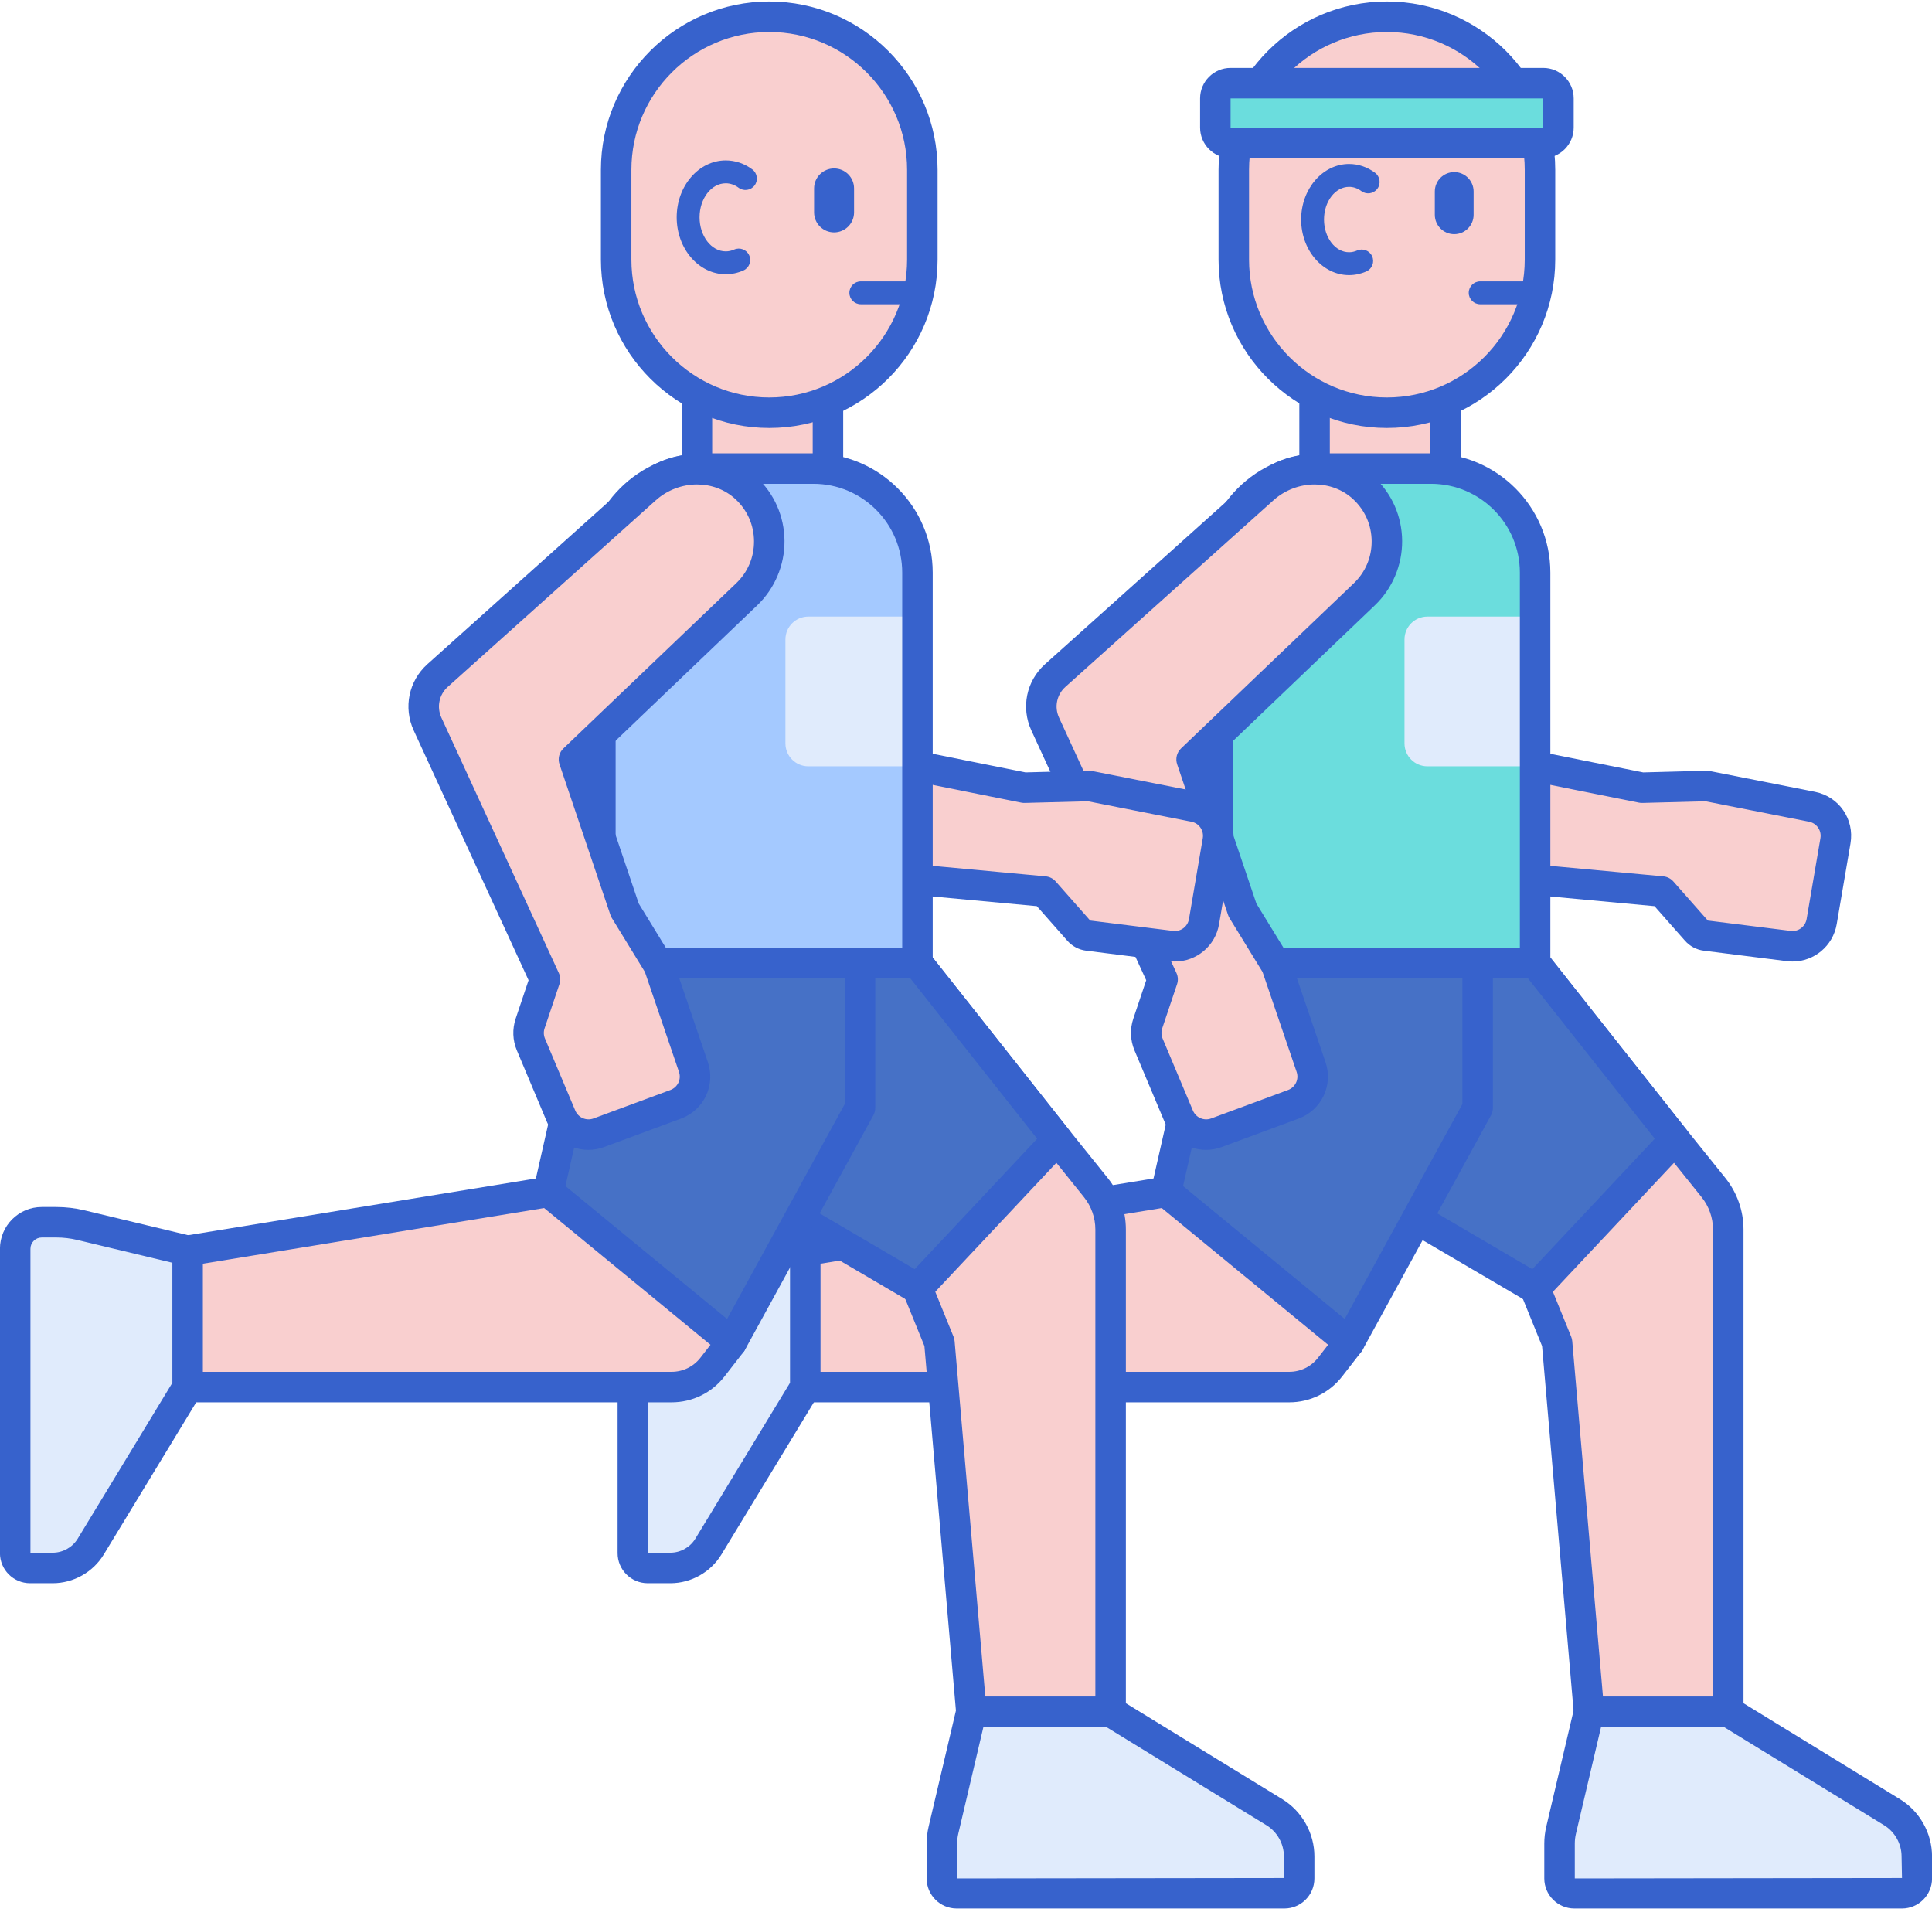 <?xml version="1.0" encoding="UTF-8"?>
<!DOCTYPE svg PUBLIC '-//W3C//DTD SVG 1.0//EN'
          'http://www.w3.org/TR/2001/REC-SVG-20010904/DTD/svg10.dtd'>
<svg height="250" preserveAspectRatio="xMidYMid meet" version="1.0" viewBox="1.3 2.9 253.4 250.1" width="253" xmlns="http://www.w3.org/2000/svg" xmlns:xlink="http://www.w3.org/1999/xlink" zoomAndPan="magnify"
><g
  ><g
    ><g id="change1_4"
      ><path d="m220.979 152.205 5.067 6.304c1.249 1.554 1.929 3.487 1.929 5.481v67.536h-17.898l-4.556-52.718-2.879-7.078v-42.709z" fill="#f9cfcf"
      /></g
      ><g id="change2_16"
      ><path d="m227.976 233.527h-17.898c-1.038 0-1.903-.794-1.992-1.828l-4.53-52.417-2.765-6.798c-.098-.239-.147-.495-.147-.753v-42.708c0-.852.539-1.609 1.343-1.889.804-.279 1.697-.02 2.226.648l18.331 23.177 5.063 6.299c1.529 1.903 2.371 4.294 2.371 6.733v67.537c-.002 1.103-.897 1.999-2.002 1.999zm-16.063-4h14.063v-65.537c0-1.531-.528-3.033-1.489-4.228l-5.066-6.304c-.004-.004-.007-.008-.01-.012l-14.768-18.671v36.564l2.731 6.716c.075.186.123.381.14.581z" fill="#3762cc"
      /></g
      ><g id="change3_4"
      ><path d="m161.055 129.022v18.302l41.588 24.407 18.336-19.526-18.336-23.183z" fill="#4671c6"
      /></g
      ><g id="change2_21"
      ><path d="m202.642 173.73c-.347 0-.695-.09-1.012-.275l-41.588-24.406c-.611-.359-.987-1.016-.987-1.725v-18.302c0-1.104.896-2 2-2h41.588c.611 0 1.189.28 1.568.759l18.336 23.184c.615.777.568 1.888-.11 2.61l-18.336 19.525c-.389.414-.921.63-1.459.63zm-39.587-27.551 39.223 23.018 16.063-17.104-16.665-21.072h-38.62v15.158z" fill="#3762cc"
      /></g
      ><g id="change4_2"
      ><path d="m209.707 227.244-3.654 15.524c-.137.584-.207 1.182-.207 1.781v4.558c0 1.074.87 1.944 1.944 1.944h42.973c1.074 0 1.944-.87 1.944-1.944v-2.887c0-2.366-1.23-4.563-3.247-5.8l-21.485-13.177h-18.268z" fill="#e0ebfc"
      /></g
      ><g id="change2_25"
      ><path d="m250.763 253.052h-42.972c-2.175 0-3.944-1.77-3.944-3.944v-4.558c0-.754.088-1.508.261-2.241l3.652-15.523c.213-.903 1.02-1.542 1.947-1.542h18.269c.369 0 .731.102 1.046.295l21.484 13.177c2.591 1.589 4.201 4.465 4.201 7.505v2.886c.001 2.176-1.769 3.945-3.944 3.945zm-39.471-23.808-3.29 13.982c-.103.434-.154.878-.154 1.324v4.558l42.916-.056-.056-2.831c0-1.659-.879-3.228-2.293-4.095l-21.003-12.882z" fill="#3762cc"
      /></g
      ><g id="change1_2"
      ><path d="m225.163 105.83-8.513.225-20.452-4.097-7.356-30.158c-1.197-4.91-5.927-8.302-10.912-7.472-5.46.909-8.935 6.139-7.824 11.419l7.62 36.197c.494 2.348 2.46 4.1 4.849 4.322l36.699 3.408 4.529 5.13c.313.355.745.583 1.214.642l10.893 1.373c2.065.26 3.969-1.152 4.319-3.203l1.808-10.592c.355-2.078-1.011-4.06-3.079-4.469z" fill="#f9cfcf"
      /></g
      ><g id="change2_10"
      ><path d="m236.409 128.851c-.247 0-.496-.015-.748-.047l-10.893-1.373c-.952-.12-1.828-.583-2.464-1.303l-4.004-4.536-35.909-3.334c-3.282-.304-5.943-2.676-6.622-5.901l-7.619-36.197c-.656-3.116-.027-6.281 1.769-8.911 1.795-2.629 4.523-4.366 7.684-4.892 5.921-.988 11.716 2.953 13.184 8.971l7.054 28.92 18.982 3.803 8.288-.219c.146-.003.295.009.44.038l13.796 2.725c3.157.624 5.205 3.597 4.663 6.768l-1.808 10.591c-.491 2.864-2.96 4.897-5.793 4.897zm-56.975-62.647c-.389 0-.781.032-1.175.097-2.074.346-3.863 1.483-5.037 3.202-1.176 1.722-1.587 3.793-1.158 5.832l7.619 36.197c.315 1.499 1.552 2.601 3.077 2.743l36.699 3.408c.508.047.978.286 1.314.667l4.528 5.13 10.858 1.355c1.015.132 1.927-.557 2.098-1.556l1.808-10.592c.174-1.017-.482-1.97-1.495-2.17l-13.577-2.681-8.291.219c-.15.002-.299-.009-.445-.039l-20.452-4.098c-.762-.152-1.366-.732-1.551-1.487l-7.355-30.158c-.875-3.587-4.026-6.069-7.465-6.069z" fill="#3762cc"
      /></g
      ><g id="change1_1"
      ><path d="m173.719 44.371h17.185v22.341h-17.185z" fill="#f9cfcf"
      /></g
      ><g id="change2_26"
      ><path d="m190.904 68.712h-17.185c-1.104 0-2-.896-2-2v-22.34c0-1.104.896-2 2-2h17.185c1.104 0 2 .896 2 2v22.34c0 1.104-.896 2-2 2zm-15.185-4h13.185v-18.34h-13.185z" fill="#3762cc"
      /></g
      ><g id="change1_5"
      ><path d="m183.203 56.878c-11.09 0-20.08-8.99-20.08-20.08v-11.771c0-11.09 8.99-20.08 20.08-20.08 11.09 0 20.08 8.99 20.08 20.08v11.771c0 11.09-8.99 20.08-20.08 20.08z" fill="#f9cfcf"
      /></g
      ><g id="change2_23"
      ><path d="m183.204 58.878c-12.175 0-22.08-9.905-22.08-22.08v-11.771c0-12.175 9.905-22.08 22.08-22.08s22.08 9.905 22.08 22.08v11.771c0 12.175-9.906 22.08-22.08 22.08zm0-51.93c-9.97 0-18.08 8.11-18.08 18.08v11.771c0 9.969 8.11 18.08 18.08 18.08s18.08-8.111 18.08-18.08v-11.772c0-9.969-8.111-18.079-18.08-18.079z" fill="#3762cc"
      /></g
      ><g id="change5_2"
      ><path d="m202.643 129.022h-41.588v-51.176c0-7.535 6.108-13.644 13.644-13.644h14.301c7.535 0 13.644 6.108 13.644 13.644z" fill="#6bdddd"
      /></g
      ><g id="change3_1"
      ><path d="m161.055 129.022-8.902 39.292 26.115 10.495 16.84-30.753v-19.034z" fill="#4671c6"
      /></g
      ><g id="change2_9"
      ><path d="m178.266 180.809c-.249 0-.501-.047-.745-.145l-26.114-10.495c-.911-.366-1.422-1.34-1.204-2.298l8.902-39.292c.206-.911 1.016-1.558 1.95-1.558h34.053c1.104 0 2 .896 2 2v19.034c0 .336-.085.666-.246.96l-16.841 30.752c-.36.66-1.043 1.042-1.755 1.042zm-23.786-13.715 22.886 9.197 15.742-28.747v-16.522h-30.455z" fill="#3762cc"
      /></g
      ><g id="change1_7"
      ><path d="m178.268 178.809-2.505 3.227c-1.289 1.66-3.273 2.631-5.374 2.631h-60.215-7.159v-17.247l51.234-8.355z" fill="#f9cfcf"
      /></g
      ><g id="change2_5"
      ><path d="m170.388 186.666h-67.374c-1.104 0-2-.896-2-2v-17.247c0-.98.711-1.816 1.678-1.974l51.234-8.355c.567-.091 1.148.063 1.593.429l24.019 19.745c.836.688.974 1.916.31 2.771l-2.505 3.227c-1.681 2.163-4.216 3.404-6.955 3.404zm-65.374-4h65.374c1.494 0 2.878-.677 3.795-1.858l1.312-1.689-21.817-17.935-48.663 7.936v13.546z" fill="#3762cc"
      /></g
      ><g id="change4_1"
      ><path d="m89.228 208.386h-2.981c-1.074 0-1.944-.87-1.944-1.944v-39.915c0-1.923 1.559-3.482 3.482-3.482h1.899c1.098 0 2.192.129 3.26.386l13.973 3.351v17.884l-12.705 20.916c-1.058 1.741-2.947 2.804-4.984 2.804z" fill="#e0ebfc"
      /></g
      ><g id="change2_11"
      ><path d="m89.227 210.387h-2.98c-2.175 0-3.944-1.77-3.944-3.944v-39.915c0-3.023 2.459-5.482 5.482-5.482h1.898c1.254 0 2.508.148 3.728.441l13.974 3.351c.899.216 1.533 1.02 1.533 1.945v17.884c0 .366-.101.726-.291 1.038l-12.706 20.915c-1.411 2.323-3.975 3.767-6.694 3.767zm-1.442-45.342c-.817 0-1.482.665-1.482 1.482v39.915l2.925-.056c1.33 0 2.586-.706 3.276-1.843l12.414-20.438v-15.747l-12.44-2.983c-.914-.219-1.854-.331-2.794-.331h-1.899z" fill="#3762cc"
      /></g
      ><g
      ><g id="change2_7"
        ><path d="m192.034 33.463c-1.405 0-2.544-1.139-2.544-2.544v-3.052c0-1.405 1.139-2.544 2.544-2.544 1.405 0 2.544 1.139 2.544 2.544v3.052c0 1.405-1.139 2.544-2.544 2.544z" fill="#3762cc"
        /></g
        ><g id="change2_22"
        ><path d="m202.81 42.652h-7.371c-.828 0-1.5-.671-1.5-1.5s.672-1.5 1.5-1.5h7.371c.828 0 1.5.671 1.5 1.5s-.672 1.5-1.5 1.5z" fill="#3762cc"
        /></g
        ><g id="change2_20"
        ><path d="m178.246 38.831c-3.468 0-6.289-3.269-6.289-7.287s2.821-7.287 6.289-7.287c1.212 0 2.387.397 3.398 1.149.665.495.804 1.434.31 2.099-.495.666-1.435.803-2.099.309-.498-.37-1.039-.558-1.609-.558-1.813 0-3.289 1.923-3.289 4.287s1.476 4.287 3.289 4.287c.356 0 .709-.076 1.047-.226.759-.339 1.644.005 1.98.762s-.005 1.644-.762 1.979c-.724.323-1.486.486-2.265.486z" fill="#3762cc"
        /></g
      ></g
      ><g id="change4_5"
      ><path d="m202.643 103.249h-14.13c-1.657 0-3-1.343-3-3v-13.635c0-1.657 1.343-3 3-3h14.13z" fill="#e0ebfc"
      /></g
      ><g id="change2_4"
      ><path d="m202.643 131.022h-41.588c-1.104 0-2-.896-2-2v-51.177c0-8.626 7.018-15.644 15.644-15.644h14.301c8.626 0 15.644 7.018 15.644 15.644v51.177c-.001 1.104-.896 2-2.001 2zm-39.588-4h37.588v-49.177c0-6.42-5.224-11.644-11.644-11.644h-14.301c-6.42 0-11.644 5.223-11.644 11.644v49.177z" fill="#3762cc"
      /></g
      ><g id="change1_9"
      ><path d="m180.246 80.691c3.974-3.799 3.95-10.178-.113-13.944-3.671-3.403-9.422-3.21-13.149.132l-27.279 24.465c-1.786 1.602-2.321 4.181-1.318 6.361l15.398 33.486-1.945 5.791c-.301.897-.265 1.873.102 2.746l3.973 9.443c.807 1.918 2.982 2.861 4.934 2.139l10.077-3.73c1.977-.732 3.011-2.906 2.33-4.901l-4.538-13.31-4.452-7.26-6.678-19.761z" fill="#f9cfcf"
      /></g
      ><g id="change2_2"
      ><path d="m159.49 153.556c-2.304 0-4.474-1.361-5.419-3.609l-3.973-9.443c-.556-1.321-.611-2.797-.155-4.157l1.693-5.041-15.067-32.766c-1.377-2.994-.653-6.484 1.801-8.685l27.279-24.465c4.549-4.081 11.509-4.128 15.843-.11 2.369 2.195 3.687 5.179 3.712 8.402.023 3.178-1.279 6.259-3.576 8.454l-21.736 20.777 6.196 18.341 4.335 7.068c.077.126.141.26.188.4l4.538 13.31c1.039 3.045-.511 6.305-3.528 7.422l-10.077 3.73c-.678.252-1.373.372-2.054.372zm14.245-87.269c-1.919 0-3.871.696-5.416 2.081l-27.279 24.465c-1.14 1.023-1.477 2.645-.836 4.036l15.398 33.487c.213.463.241.989.078 1.472l-1.945 5.791c-.146.436-.128.909.051 1.333l3.973 9.443c.393.934 1.447 1.389 2.396 1.039l10.077-3.73c.968-.358 1.465-1.403 1.132-2.379l-4.467-13.1-4.336-7.07c-.078-.127-.142-.263-.189-.405l-6.677-19.761c-.249-.736-.049-1.549.513-2.086l22.657-21.657c1.524-1.458 2.355-3.422 2.34-5.532-.017-2.109-.88-4.062-2.431-5.5-1.39-1.286-3.199-1.927-5.039-1.927z" fill="#3762cc"
      /></g
    ></g
    ><g
    ><g id="change1_10"
      ><path d="m139.969 152.205 5.067 6.304c1.249 1.554 1.929 3.487 1.929 5.481v67.536h-17.898l-4.556-52.718-2.879-7.078v-42.709z" fill="#f9cfcf"
      /></g
      ><g id="change2_14"
      ><path d="m146.966 233.527h-17.898c-1.038 0-1.903-.794-1.992-1.828l-4.53-52.417-2.765-6.798c-.098-.239-.147-.495-.147-.753v-42.708c0-.852.539-1.609 1.343-1.889.805-.279 1.696-.02 2.226.648l18.331 23.177 5.063 6.299c1.529 1.902 2.371 4.293 2.371 6.733v67.537c-.002 1.103-.897 1.999-2.002 1.999zm-16.063-4h14.063v-65.537c0-1.532-.528-3.033-1.488-4.228l-5.067-6.304c-.004-.004-.007-.008-.01-.012l-14.768-18.671v36.564l2.731 6.716c.075.186.123.381.14.581z" fill="#3762cc"
      /></g
      ><g id="change3_2"
      ><path d="m80.045 129.022v18.302l41.588 24.407 18.336-19.526-18.336-23.183z" fill="#4671c6"
      /></g
      ><g id="change2_13"
      ><path d="m121.632 173.73c-.347 0-.695-.09-1.012-.275l-41.588-24.406c-.611-.359-.987-1.016-.987-1.725v-18.302c0-1.104.896-2 2-2h41.588c.611 0 1.189.28 1.568.759l18.336 23.184c.615.777.568 1.888-.11 2.61l-18.336 19.525c-.388.414-.921.63-1.459.63zm-39.587-27.551 39.223 23.018 16.063-17.104-16.665-21.072h-38.62v15.158z" fill="#3762cc"
      /></g
      ><g id="change4_3"
      ><path d="m128.698 227.244-3.654 15.524c-.137.584-.207 1.182-.207 1.781v4.558c0 1.074.87 1.944 1.944 1.944h42.973c1.074 0 1.944-.87 1.944-1.944v-2.887c0-2.366-1.23-4.563-3.247-5.8l-21.485-13.177h-18.268z" fill="#e0ebfc"
      /></g
      ><g id="change2_6"
      ><path d="m169.754 253.052h-42.973c-2.175 0-3.944-1.77-3.944-3.944v-4.558c0-.754.088-1.508.261-2.241l3.652-15.523c.213-.903 1.02-1.542 1.947-1.542h18.269c.369 0 .731.102 1.046.295l21.484 13.177c2.591 1.589 4.201 4.465 4.201 7.505v2.886c.001 2.176-1.768 3.945-3.943 3.945zm-39.472-23.808-3.29 13.982c-.103.434-.154.878-.154 1.324v4.558l42.917-.056-.057-2.831c0-1.659-.879-3.228-2.293-4.095l-21.003-12.882z" fill="#3762cc"
      /></g
      ><g id="change1_11"
      ><path d="m144.153 105.83-8.513.225-20.452-4.097-7.356-30.158c-1.197-4.91-5.927-8.302-10.912-7.472-5.46.909-8.935 6.139-7.824 11.419l7.62 36.197c.494 2.348 2.46 4.1 4.849 4.322l36.699 3.408 4.529 5.13c.313.355.745.583 1.214.642l10.893 1.373c2.065.26 3.969-1.152 4.319-3.203l1.808-10.592c.355-2.078-1.011-4.06-3.079-4.469z" fill="#f9cfcf"
      /></g
      ><g id="change2_17"
      ><path d="m155.399 128.851c-.247 0-.497-.015-.748-.047l-10.893-1.373c-.952-.12-1.828-.583-2.464-1.303l-4.004-4.536-35.909-3.334c-3.281-.304-5.942-2.675-6.622-5.9l-7.619-36.199c-.656-3.116-.027-6.28 1.769-8.911 1.795-2.629 4.523-4.367 7.684-4.893 5.918-.988 11.716 2.953 13.184 8.971l7.054 28.92 18.982 3.803 8.288-.219c.146-.003.295.009.44.038l13.796 2.725c3.157.624 5.205 3.597 4.663 6.768l-1.808 10.591c-.49 2.866-2.96 4.899-5.793 4.899zm-56.975-62.647c-.389 0-.781.032-1.175.097-2.074.346-3.863 1.483-5.037 3.203-1.176 1.722-1.587 3.793-1.158 5.831l7.619 36.197c.316 1.499 1.553 2.601 3.077 2.743l36.699 3.408c.508.047.978.286 1.314.667l4.528 5.13 10.858 1.355c1.017.132 1.927-.557 2.098-1.556l1.808-10.592c.174-1.017-.482-1.97-1.495-2.17l-13.577-2.681-8.291.219c-.148.002-.299-.009-.445-.039l-20.452-4.098c-.762-.152-1.366-.732-1.551-1.487l-7.355-30.158c-.875-3.587-4.026-6.069-7.465-6.069z" fill="#3762cc"
      /></g
      ><g id="change1_3"
      ><path d="m92.709 44.371h17.185v22.341h-17.185z" fill="#f9cfcf"
      /></g
      ><g id="change2_12"
      ><path d="m109.894 68.712h-17.185c-1.104 0-2-.896-2-2v-22.34c0-1.104.896-2 2-2h17.185c1.104 0 2 .896 2 2v22.34c0 1.104-.895 2-2 2zm-15.185-4h13.185v-18.34h-13.185z" fill="#3762cc"
      /></g
      ><g id="change1_6"
      ><path d="m102.194 56.878c-11.09 0-20.08-8.99-20.08-20.08v-11.771c0-11.09 8.99-20.08 20.08-20.08 11.09 0 20.08 8.99 20.08 20.08v11.771c0 11.09-8.99 20.08-20.08 20.08z" fill="#f9cfcf"
      /></g
      ><g id="change2_1"
      ><path d="m102.194 58.878c-12.175 0-22.08-9.905-22.08-22.08v-11.771c0-12.175 9.905-22.08 22.08-22.08s22.08 9.905 22.08 22.08v11.771c0 12.175-9.905 22.08-22.08 22.08zm0-51.93c-9.97 0-18.08 8.11-18.08 18.08v11.771c0 9.969 8.11 18.08 18.08 18.08s18.08-8.111 18.08-18.08v-11.772c0-9.969-8.11-18.079-18.08-18.079z" fill="#3762cc"
      /></g
      ><g id="change6_1"
      ><path d="m121.633 129.022h-41.588v-51.176c0-7.535 6.108-13.644 13.644-13.644h14.301c7.535 0 13.644 6.108 13.644 13.644z" fill="#a4c9ff"
      /></g
      ><g id="change3_3"
      ><path d="m80.045 129.022-8.902 39.292 26.115 10.495 16.84-30.753v-19.034z" fill="#4671c6"
      /></g
      ><g id="change2_18"
      ><path d="m97.257 180.809c-.249 0-.501-.047-.745-.145l-26.115-10.494c-.911-.366-1.422-1.34-1.204-2.298l8.902-39.292c.206-.911 1.016-1.558 1.95-1.558h34.053c1.104 0 2 .896 2 2v19.034c0 .336-.085.666-.246.96l-16.84 30.752c-.36.659-1.043 1.041-1.755 1.041zm-23.787-13.715 22.887 9.197 15.741-28.747v-16.522h-30.455z" fill="#3762cc"
      /></g
      ><g id="change1_12"
      ><path d="m97.258 178.809-2.505 3.227c-1.289 1.66-3.273 2.631-5.374 2.631h-60.215-7.159v-17.247l51.234-8.355z" fill="#f9cfcf"
      /></g
      ><g id="change2_24"
      ><path d="m89.378 186.666h-67.374c-1.104 0-2-.896-2-2v-17.247c0-.98.711-1.816 1.678-1.974l51.234-8.355c.567-.091 1.146.063 1.593.429l24.02 19.745c.836.688.974 1.917.309 2.771l-2.506 3.227c-1.68 2.163-4.214 3.404-6.954 3.404zm-65.374-4h65.374c1.494 0 2.878-.677 3.795-1.858l1.313-1.69-21.818-17.935-48.663 7.936v13.547z" fill="#3762cc"
      /></g
      ><g id="change4_4"
      ><path d="m8.218 208.386h-2.981c-1.074 0-1.944-.87-1.944-1.944v-39.915c0-1.923 1.559-3.482 3.482-3.482h1.899c1.098 0 2.192.129 3.26.386l13.973 3.351v17.884l-12.705 20.916c-1.057 1.741-2.947 2.804-4.984 2.804z" fill="#e0ebfc"
      /></g
      ><g id="change2_19"
      ><path d="m8.218 210.387h-2.981c-2.175 0-3.944-1.77-3.944-3.944v-39.915c0-3.023 2.459-5.482 5.482-5.482h1.898c1.254 0 2.508.148 3.728.441l13.974 3.351c.899.216 1.533 1.02 1.533 1.945v17.884c0 .366-.101.726-.291 1.038l-12.705 20.915c-1.412 2.323-3.976 3.767-6.694 3.767zm-1.443-45.342c-.817 0-1.482.665-1.482 1.482v39.915l2.926-.056c1.33 0 2.585-.706 3.275-1.843l12.414-20.438v-15.747l-12.44-2.983c-.914-.219-1.854-.331-2.794-.331h-1.899z" fill="#3762cc"
      /></g
      ><g
      ><g id="change2_27"
        ><path d="m110.697 33.229c-1.448 0-2.621-1.174-2.621-2.621v-3.145c0-1.448 1.174-2.621 2.621-2.621 1.448 0 2.621 1.174 2.621 2.621v3.145c0 1.447-1.174 2.621-2.621 2.621z" fill="#3762cc"
        /></g
        ><g id="change2_8"
        ><path d="m121.801 42.652h-7.597c-.828 0-1.5-.671-1.5-1.5s.672-1.5 1.5-1.5h7.597c.828 0 1.5.671 1.5 1.5s-.672 1.5-1.5 1.5z" fill="#3762cc"
        /></g
        ><g id="change2_28"
        ><path d="m96.489 38.715c-3.548 0-6.435-3.348-6.435-7.463s2.887-7.463 6.435-7.463c1.238 0 2.439.407 3.475 1.176.665.494.804 1.434.31 2.099-.494.666-1.435.804-2.099.31-.514-.382-1.097-.584-1.686-.584-1.894 0-3.435 2.002-3.435 4.463s1.541 4.463 3.435 4.463c.375 0 .743-.08 1.095-.236.757-.338 1.644.002 1.98.758.338.756-.001 1.644-.758 1.981-.738.328-1.517.496-2.317.496z" fill="#3762cc"
        /></g
      ></g
      ><g id="change4_6"
      ><path d="m121.446 103.249h-14.13c-1.657 0-3-1.343-3-3v-13.635c0-1.657 1.343-3 3-3h14.13z" fill="#e0ebfc"
      /></g
      ><g id="change2_15"
      ><path d="m121.633 131.022h-41.588c-1.104 0-2-.896-2-2v-51.177c0-8.626 7.018-15.644 15.644-15.644h14.301c8.626 0 15.644 7.018 15.644 15.644v51.177c-.001 1.104-.896 2-2.001 2zm-39.588-4h37.588v-49.177c0-6.42-5.224-11.644-11.644-11.644h-14.3c-6.42 0-11.644 5.223-11.644 11.644z" fill="#3762cc"
      /></g
      ><g id="change1_8"
      ><path d="m99.236 80.691c3.974-3.799 3.95-10.178-.113-13.944-3.671-3.403-9.422-3.21-13.149.132l-27.279 24.466c-1.786 1.602-2.321 4.181-1.318 6.361l15.398 33.486-1.945 5.791c-.301.897-.265 1.873.102 2.746l3.973 9.443c.807 1.918 2.982 2.861 4.934 2.139l10.077-3.73c1.977-.732 3.011-2.906 2.33-4.901l-4.538-13.31-4.452-7.26-6.677-19.761z" fill="#f9cfcf"
      /></g
      ><g id="change2_29"
      ><path d="m78.48 153.556c-2.304 0-4.474-1.361-5.419-3.609l-3.973-9.443c-.556-1.321-.611-2.797-.155-4.157l1.693-5.041-15.067-32.765c-1.376-2.995-.652-6.485 1.801-8.685l27.279-24.465c4.549-4.08 11.51-4.128 15.844-.11 2.368 2.195 3.686 5.18 3.711 8.403.023 3.177-1.279 6.259-3.576 8.454l-21.736 20.777 6.197 18.341 4.334 7.068c.077.126.141.26.188.4l4.538 13.31c1.039 3.045-.511 6.305-3.528 7.422l-10.077 3.73c-.678.25-1.372.37-2.054.37zm14.245-87.269c-1.919 0-3.871.696-5.416 2.081l-27.279 24.465c-1.14 1.022-1.476 2.645-.836 4.037l15.398 33.486c.213.463.241.989.078 1.472l-1.945 5.791c-.146.436-.128.909.051 1.333l3.973 9.443c.393.934 1.447 1.389 2.396 1.039l10.077-3.73c.968-.358 1.465-1.403 1.132-2.379l-4.467-13.1-4.335-7.07c-.078-.127-.142-.263-.189-.405l-6.678-19.761c-.249-.736-.049-1.549.513-2.086l22.657-21.657c1.524-1.458 2.355-3.422 2.34-5.532-.017-2.109-.879-4.062-2.43-5.5-1.39-1.286-3.199-1.927-5.04-1.927z" fill="#3762cc"
      /></g
    ></g
    ><g id="change5_1"
    ><path d="m203.703 21.489h-41c-1.105 0-2-.895-2-2v-3.833c0-1.105.895-2 2-2h41c1.105 0 2 .895 2 2v3.833c0 1.105-.895 2-2 2z" fill="#6bdddd"
    /></g
    ><g id="change2_3"
    ><path d="m203.704 23.489h-41c-2.206 0-4-1.794-4-4v-3.833c0-2.206 1.794-4 4-4h41c2.206 0 4 1.794 4 4v3.833c0 2.206-1.794 4-4 4zm-41-7.833v3.833h41.003l-.003-3.833z" fill="#3762cc"
    /></g
  ></g
></svg
>
